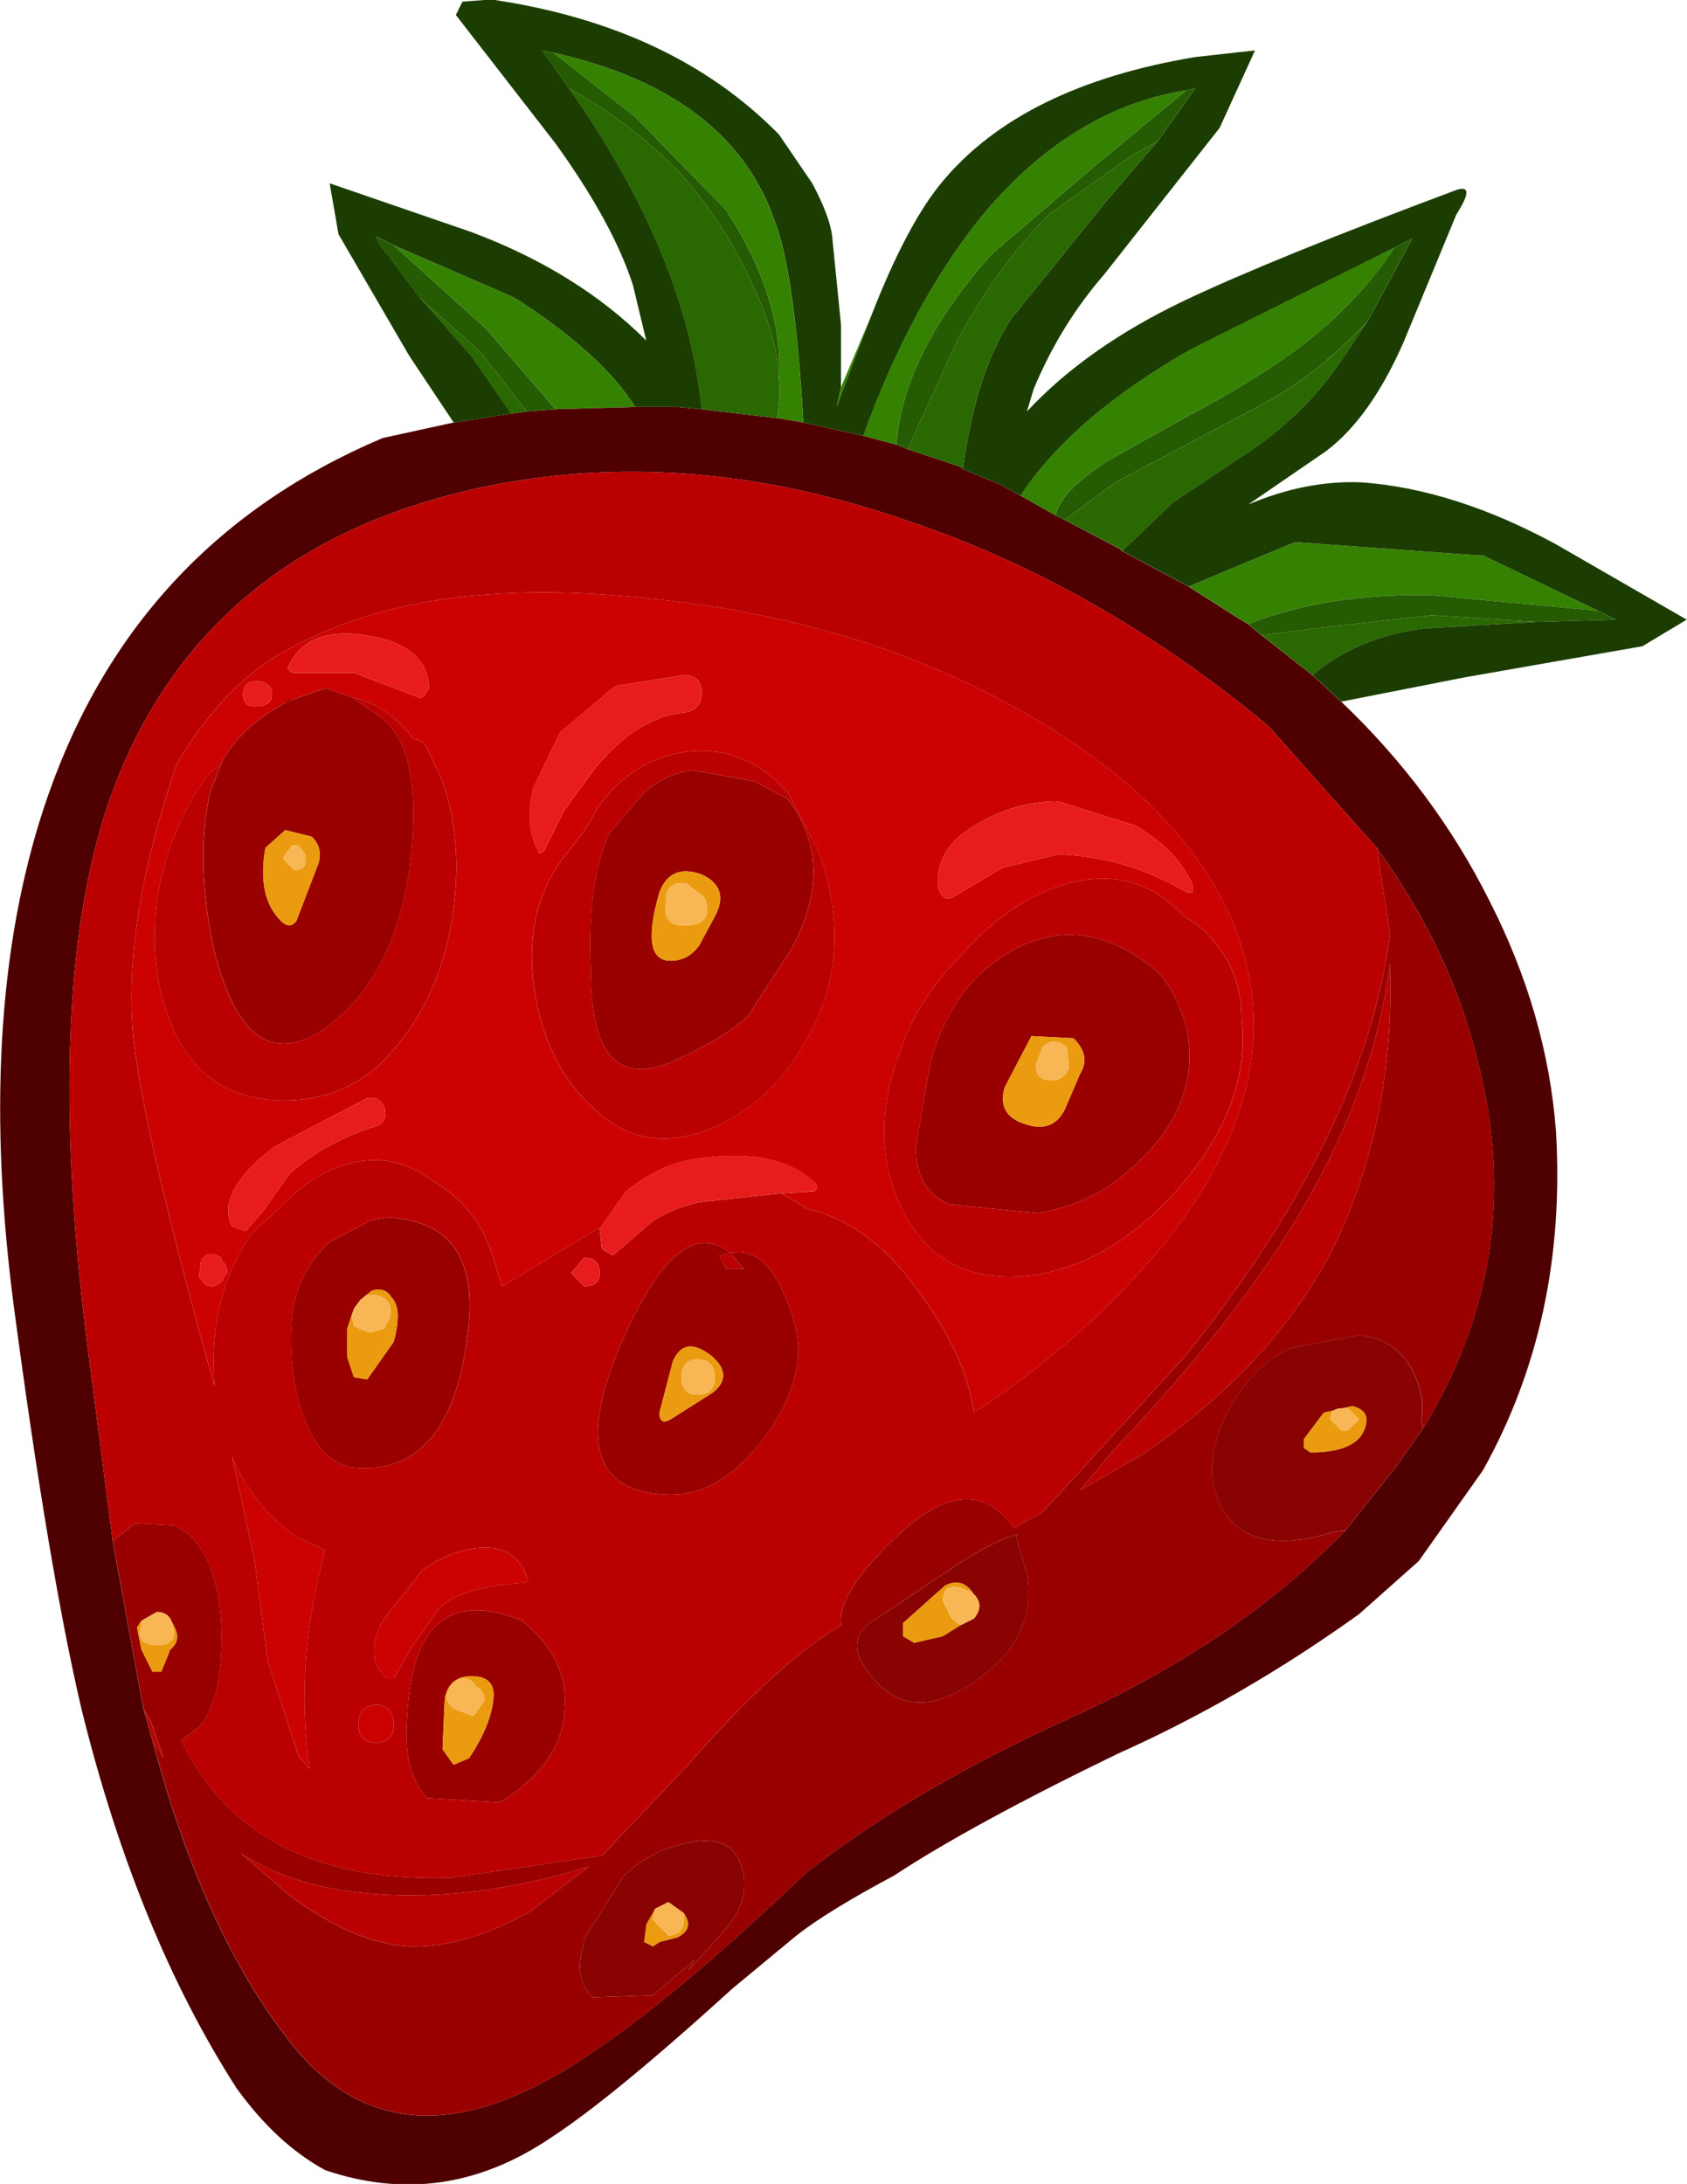 <?xml version="1.0" encoding="utf-8"?>
<!-- Generator: Adobe Illustrator 16.0.3, SVG Export Plug-In . SVG Version: 6.00 Build 0)  -->
<!DOCTYPE svg PUBLIC "-//W3C//DTD SVG 1.1//EN" "http://www.w3.org/Graphics/SVG/1.1/DTD/svg11.dtd">
<svg version="1.1" id="Layer_1" xmlns="http://www.w3.org/2000/svg" xmlns:xlink="http://www.w3.org/1999/xlink" x="0px" y="0px"
	 width="38.1px" height="49.3px" viewBox="0 0 38.1 49.3" enable-background="new 0 0 38.1 49.3" xml:space="preserve">
<g id="shape_1">
	<path fill="#358203" d="M29.544,7.688c0.767-0.6,1.416-1.3,1.95-2.1l-4.601,2.3c-1.767,1-3.05,2.1-3.85,3.3l0.8,0.45
		c0.066-0.367,0.467-0.783,1.2-1.25l1.7-0.95C27.944,8.805,28.877,8.221,29.544,7.688 M29.244,12.238l-2.4,1l1.1,0.7l0.25,0.15
		c1.167-0.467,2.551-0.684,4.15-0.65l3.75,0.35l-2.6-1.25h-0.101L29.244,12.238 M18.894,9.188l0.8-2.1l-0.699,1.65L18.894,9.188
		 M11.544,6.688l-2.65-1.15l2.101,1.9l1.55,1.8l1.8-0.05c-0.5-0.8-1.4-1.616-2.7-2.45L11.544,6.688 M17.494,4.988
		c-0.667-1.933-2.334-3.2-5-3.8l1.85,1.45l2.05,2.1c0.867,1.333,1.267,2.6,1.2,3.8c0.033,0.3,0.017,0.6-0.05,0.9l0.6,0.1
		C18.011,7.271,17.794,5.755,17.494,4.988 M22.244,4.788c-1.101,1.333-2.017,3.017-2.75,5.05l0.75,0.2
		c0.1-1.367,0.816-2.8,2.149-4.3l2.4-2.05l2-1.65C25.094,2.305,23.577,3.221,22.244,4.788"/>
	<path fill="none" d="M29.544,7.688"/>
	<path fill="#4F0101" d="M24.044,11.738l-0.2-0.1l-0.8-0.45l-0.45-0.25l-0.85-0.35l-0.051-0.05l-0.149-0.05l-1.05-0.35l-0.25-0.1
		l-0.75-0.2l-1.351-0.3l-0.6-0.1l-1.7-0.2l-0.55-0.05h-0.95l-1.8,0.05l-0.65,0.05l-0.35,0.05l-1.3,0.2l-1.601,0.35
		c-3.7,1.566-6.217,4.25-7.55,8.05c-1.1,3.134-1.366,6.934-0.8,11.4c0.533,4.033,1.05,7.116,1.55,9.25c0.833,3.366,2,6.217,3.5,8.55
		c0.6,0.833,1.267,1.45,2,1.85c1.767,0.601,3.45,0.367,5.05-0.699c0.934-0.601,2.316-1.733,4.15-3.4l1.45-1.2
		c0.466-0.366,1.199-0.816,2.199-1.35c1.167-0.767,2.851-1.684,5.051-2.75c1.866-0.833,3.683-1.884,5.449-3.15l1.351-1.2l1.45-2.05
		c1.267-2.267,1.816-4.816,1.649-7.649c-0.133-1.767-0.633-3.5-1.5-5.2c-0.833-1.667-1.95-3.167-3.35-4.5l-0.65-0.6l-1.149-0.9
		l-0.301-0.25l-0.25-0.15l-1.1-0.7l-1.5-0.8l-0.05-0.05L24.044,11.738 M3.194,38.338l-0.649-3.55l-0.601-4.65
		c-0.633-5.133-0.466-9.133,0.5-12c1.367-3.934,4.284-6.333,8.75-7.2c2.967-0.566,6.051-0.3,9.25,0.8
		c2.9,0.966,5.634,2.517,8.2,4.65l2.45,2.75c1.134,1.566,1.9,3.2,2.3,4.9c0.733,2.9,0.316,5.633-1.25,8.2l-0.6,0.851l-1.15,1.45
		c-1.633,1.699-3.75,3.133-6.35,4.3c-2.334,1.066-4.283,2.217-5.851,3.45c-2.199,2.1-4.017,3.583-5.449,4.449
		c-2.667,1.601-4.784,1.317-6.351-0.85c-1.233-1.633-2.217-3.833-2.95-6.6l-0.199-0.7L3.194,38.338"/>
	<path fill="none" d="M24.044,11.738"/>
	<path fill="#2A6802" d="M25.194,10.888l-1.149,0.85l1.25,0.65l0.05,0.05l1.15-1.1l1.8-1.2c0.833-0.566,1.533-1.283,2.1-2.15
		l0.5-0.75c-0.767,0.833-1.6,1.483-2.5,1.95L25.194,10.888 M32.144,14.188l2.55-0.15l-2.35-0.15l-2.25,0.25l-1.6,0.2l1.149,0.9
		C30.311,14.671,31.144,14.322,32.144,14.188 M10.644,8.038l0.9,1.3l0.35-0.05l-1.05-1.35l-1.35-1.2L10.644,8.038 M12.844,1.988
		c1.767,2.5,2.767,4.917,3,7.25l1.7,0.2c0.066-0.3,0.083-0.6,0.05-0.9c-0.033-0.633-0.217-1.3-0.55-2c-0.434-1-1.017-1.9-1.75-2.7
		C14.561,3.105,13.744,2.488,12.844,1.988 M24.944,4.588l1.2-1.4l-0.55,0.3l-1.9,1.35c-0.767,0.767-1.449,1.7-2.05,2.8l-1.149,2.5
		l1.05,0.35l0.149,0.05l0.051,0.05c0.199-1.467,0.566-2.6,1.1-3.4L24.944,4.588"/>
	<path fill="none" d="M25.194,10.888"/>
	<path fill="#1C3D01" d="M31.894,5.388l-1,1.85l-0.5,0.75c-0.566,0.867-1.267,1.583-2.1,2.15l-1.8,1.2l-1.15,1.1l1.5,0.8l2.4-1
		l4.149,0.3h0.101l2.6,1.25l0.4,0.2h-0.101l-1.7,0.05l-2.55,0.15c-1,0.134-1.833,0.483-2.5,1.05l0.65,0.6l2.8-0.55l4-0.7l1-0.6
		l-2.95-1.7c-1.533-0.833-3-1.3-4.399-1.4c-0.834-0.033-1.684,0.133-2.551,0.5l1.75-1.2c0.667-0.5,1.25-1.316,1.75-2.45l1.2-2.9
		c0.3-0.467,0.3-0.65,0-0.55c-2.767,1.034-4.816,1.867-6.149,2.5c-1.467,0.7-2.65,1.534-3.551,2.5l0.15-0.5
		c0.4-0.966,0.934-1.833,1.6-2.6l2.601-3.3l0.8-1.75l-1.35,0.15c-2.601,0.433-4.5,1.367-5.7,2.8c-0.533,0.633-1.066,1.633-1.601,3
		l-0.8,2.1l0.101-0.45v-1.4l-0.2-2c-0.033-0.3-0.184-0.7-0.45-1.2l-0.75-1.1c-1.6-1.633-3.767-2.65-6.5-3.05l-0.65,0.05l-0.149,0.3
		l2.25,2.9c0.866,1.2,1.45,2.267,1.75,3.2l0.3,1.25c-1.033-1.033-2.35-1.85-3.95-2.45l-3.2-1.1l0.2,1.15l1.601,2.75l1,1.5l1.3-0.2
		l-0.9-1.3l-1.149-1.3l-0.75-1l-0.2-0.25l-0.05-0.15l0.399,0.2l2.65,1.15l0.1,0.05c1.3,0.833,2.2,1.65,2.7,2.45h0.95l0.55,0.05
		c-0.233-2.333-1.233-4.75-3-7.25l-0.6-0.85l0.25,0.05c2.666,0.6,4.333,1.867,5,3.8c0.3,0.767,0.517,2.283,0.649,4.55l1.351,0.3
		c0.733-2.033,1.649-3.717,2.75-5.05c1.333-1.567,2.85-2.483,4.55-2.75l0.2-0.05l-0.851,1.2l-1.2,1.4l-2.1,2.6
		c-0.533,0.8-0.9,1.934-1.1,3.4l0.85,0.35l0.45,0.25c0.8-1.2,2.083-2.3,3.85-3.3l4.601-2.3L31.894,5.388"/>
	<path fill="none" d="M31.894,5.388"/>
	<path fill="#255B02" d="M36.494,13.988l-0.4-0.2l-3.75-0.35c-1.6-0.033-2.983,0.184-4.15,0.65l0.301,0.25l1.6-0.2l2.25-0.25
		l2.35,0.15l1.7-0.05H36.494 M8.744,5.738l0.75,1l1.35,1.2l1.05,1.35l0.65-0.05l-1.55-1.8l-2.101-1.9l-0.399-0.2l0.05,0.15
		L8.744,5.738 M12.244,1.138l0.6,0.85c0.9,0.5,1.717,1.117,2.45,1.85c0.733,0.8,1.316,1.7,1.75,2.7c0.333,0.7,0.517,1.367,0.55,2
		c0.066-1.2-0.333-2.466-1.2-3.8l-2.05-2.1l-1.85-1.45L12.244,1.138 M26.994,1.988l-0.2,0.05l-2,1.65l-2.4,2.05
		c-1.333,1.5-2.05,2.933-2.149,4.3l0.25,0.1l1.149-2.5c0.601-1.1,1.283-2.033,2.05-2.8l1.9-1.35l0.55-0.3L26.994,1.988
		 M31.494,5.588c-0.534,0.8-1.184,1.5-1.95,2.1c-0.667,0.533-1.601,1.117-2.8,1.75l-1.7,0.95c-0.733,0.467-1.134,0.883-1.2,1.25
		l0.2,0.1l1.149-0.85l3.2-1.7c0.9-0.467,1.733-1.116,2.5-1.95l1-1.85L31.494,5.588"/>
	<path fill="none" d="M36.494,13.988"/>
	<path fill="#CC0202" d="M26.794,20.138c-0.9-0.533-1.867-0.816-2.9-0.85l-1.25,0.3l-1.1,0.65c-0.167,0.1-0.283,0.033-0.351-0.2
		c-0.066-0.6,0.233-1.083,0.9-1.45c0.566-0.333,1.167-0.5,1.8-0.5l1.75,0.55c0.634,0.367,1.066,0.816,1.3,1.35v0.15H26.794
		 M6.594,15.188l-0.1-0.1c0.267-0.634,0.85-0.884,1.75-0.75c0.933,0.133,1.416,0.533,1.449,1.2l-0.1,0.15
		c-0.066,0.067-0.116,0.083-0.15,0.05l-1.449-0.55H6.594 M5.494,15.688c0-0.233,0.116-0.333,0.35-0.3h0.05
		c0.167,0.033,0.25,0.133,0.25,0.3c0,0.134-0.083,0.217-0.25,0.25h-0.05C5.611,15.971,5.494,15.888,5.494,15.688 M13.894,15.488
		l1.55-0.25c0.267,0,0.4,0.133,0.4,0.4s-0.134,0.417-0.4,0.45c-0.699,0.066-1.366,0.483-2,1.25l-0.699,0.95l-0.45,0.9
		c-0.101,0.1-0.15,0.1-0.15,0c-0.2-0.366-0.233-0.833-0.1-1.4l0.6-1.25L13.894,15.488 M8.694,25.038
		c0.034,0.233-0.05,0.367-0.25,0.4c-0.733,0.233-1.366,0.583-1.899,1.05l-0.601,0.851l-0.399,0.45l-0.3-0.101
		c-0.267-0.5,0.05-1.1,0.949-1.8l2.101-1.1C8.494,24.755,8.627,24.838,8.694,25.038 M4.994,28.438c0.166,0.167,0.183,0.3,0.05,0.4
		v0.05c-0.2,0.2-0.367,0.2-0.5,0l-0.05-0.05l0.05-0.4l0.05-0.05c0.1-0.1,0.233-0.1,0.4,0V28.438 M21.594,21.688
		c0.8-0.933,1.65-1.517,2.55-1.75c1.033-0.267,1.9-0.017,2.601,0.75l0.25,0.15c0.699,0.566,1.05,1.3,1.05,2.2
		c0.133,1.233-0.316,2.467-1.351,3.7c-1.033,1.2-2.166,1.884-3.399,2.051c-1.4,0.166-2.384-0.351-2.95-1.551
		c-0.5-1.066-0.5-2.25,0-3.55C20.577,22.988,20.994,22.322,21.594,21.688 M17.644,26.938l0.601,0.351c0.8,0.199,1.5,0.649,2.1,1.35
		c0.967,1.167,1.517,2.25,1.65,3.25c1.633-1.066,3.05-2.316,4.25-3.75c2-2.467,2.55-4.867,1.649-7.2c-0.833-2.066-2.7-3.833-5.6-5.3
		c-2.3-1.167-4.917-1.883-7.851-2.15c-3.267-0.333-5.899,0.05-7.899,1.15c-0.967,0.5-1.816,1.367-2.55,2.6
		c-0.867,2.533-1.184,4.683-0.95,6.45c0.2,1.5,0.8,4.033,1.8,7.601c-0.1-1.367,0.184-2.518,0.85-3.45l0.65-0.601
		c0.5-0.533,1.05-0.866,1.65-1c0.633-0.133,1.216,0,1.75,0.4c0.3,0.167,0.55,0.367,0.75,0.6c0.333,0.334,0.583,0.834,0.75,1.5
		l0.1,0.301l2.15-1.301h0.05l0.6-0.85c0.467-0.367,0.934-0.6,1.4-0.7c1.333-0.233,2.3-0.05,2.899,0.55v0.101l-0.05,0.05
		L17.644,26.938 M7.944,15.738l0.2,0.05c0.434,0.133,0.834,0.433,1.2,0.9c0.134,0,0.233,0.067,0.3,0.2l0.351,0.75
		c0.333,0.967,0.399,2.033,0.199,3.2c-0.199,1.133-0.633,2.083-1.3,2.85c-0.666,0.8-1.533,1.184-2.6,1.15
		c-1.101-0.033-1.884-0.55-2.351-1.55c-0.399-0.867-0.533-1.85-0.399-2.95c0.166-1.067,0.55-2.017,1.149-2.85l0.301-0.25
		c0.3-0.6,0.866-1.1,1.699-1.5l-0.5,0.2l1.15-0.4L7.944,15.738 M17.494,17.588l0.3,0.3l0.7,1.35c0.566,1.6,0.449,3.05-0.351,4.35
		c-0.5,0.866-1.166,1.483-2,1.85c-1,0.434-1.866,0.333-2.6-0.3c-0.767-0.633-1.25-1.517-1.45-2.65s-0.033-2.117,0.5-2.95l0.65-0.85
		l0.25-0.45c0.5-0.7,1.133-1.117,1.899-1.25S16.861,17.055,17.494,17.588 M11.744,35.738c0.166,0,0.216-0.05,0.149-0.149
		c-0.166-0.467-0.517-0.684-1.05-0.65c-0.434,0.033-0.866,0.2-1.3,0.5l-0.9,1.15c-0.3,0.566-0.267,1,0.101,1.3h0.149l0.4-0.7
		l0.6-0.85C10.194,36.005,10.811,35.805,11.744,35.738 M5.744,35.188l0.3,2.3l0.7,2.15l0.25,0.3c-0.233-1.6-0.117-3.25,0.35-4.95
		l-0.65-0.3c-0.633-0.433-1.116-1.033-1.449-1.8L5.744,35.188 M8.094,38.938c0,0.267,0.134,0.4,0.4,0.4s0.399-0.134,0.399-0.4
		c0-0.3-0.133-0.45-0.399-0.45S8.094,38.638,8.094,38.938"/>
	<path fill="none" d="M26.794,20.138"/>
	<path fill="#990000" d="M23.194,25.388c-0.466-0.133-0.633-0.417-0.5-0.85l0.601-1.15l0.95,0.05c0.267,0.267,0.316,0.533,0.149,0.8
		l-0.3,0.7C23.927,25.372,23.627,25.521,23.194,25.388 M19.444,37.488c-0.166-0.333-0.1-0.616,0.2-0.85l0.9-0.6l1.2-0.801
		c0.533-0.333,0.949-0.533,1.25-0.6l-0.051,0.05l0.25,0.851c0.167,1-0.267,1.833-1.3,2.5C20.861,38.705,20.044,38.521,19.444,37.488
		 M6.694,15.738c-0.833,0.4-1.399,0.9-1.699,1.5l-0.25,0.65c-0.233,1.033-0.2,2.233,0.1,3.6c0.467,1.833,1.233,2.45,2.3,1.85
		c1.134-0.7,1.834-1.934,2.101-3.7c0.233-1.8,0.017-2.95-0.65-3.45l-0.65-0.45l-0.6-0.2l-1.15,0.4L6.694,15.738 M5.994,19.138
		l0.449-0.4l0.601,0.15c0.166,0.167,0.217,0.367,0.149,0.6l-0.5,1.3c-0.1,0.133-0.216,0.133-0.35,0
		C5.978,20.421,5.861,19.872,5.994,19.138 M15.844,19.738c0.434,0.2,0.533,0.517,0.3,0.95l-0.35,0.65
		c-0.167,0.233-0.384,0.35-0.65,0.35c-0.467,0-0.55-0.517-0.25-1.55C15.061,19.705,15.377,19.572,15.844,19.738 M14.894,31.888
		l0.3-1.15c0.167-0.399,0.45-0.449,0.851-0.149c0.366,0.3,0.383,0.583,0.05,0.85l-0.95,0.601
		C14.978,32.138,14.894,32.088,14.894,31.888 M7.994,29.539l0.149-0.2l0.25-0.2c0.2-0.066,0.351-0.017,0.45,0.15
		c0.167,0.166,0.184,0.5,0.05,1l-0.6,0.85l-0.3-0.05l-0.15-0.45v-0.65l0.1-0.3L7.994,29.539 M3.544,36.388
		c0.133,0,0.233,0.05,0.3,0.15l0.1,0.199c0.101,0.2,0.067,0.367-0.1,0.5l-0.2,0.5h-0.2l-0.25-0.5l-0.1-0.5l0.1-0.149L3.544,36.388
		 M14.094,42.338c0.434-0.4,0.934-0.65,1.5-0.75c0.7-0.134,1.1,0.116,1.2,0.75c0.066,0.399-0.066,0.8-0.4,1.2l-0.85,0.949
		l0.149-0.25l-0.949,0.801l-1.351,0.05c-0.333-0.3-0.383-0.767-0.149-1.4L14.094,42.338 M10.044,38.338
		c0.066-0.333,0.267-0.5,0.6-0.5c0.367,0,0.533,0.167,0.5,0.5c-0.033,0.399-0.217,0.85-0.55,1.35l-0.35,0.15l-0.25-0.351
		L10.044,38.338 M20.994,24.088l-0.301,1.75c-0.033,0.667,0.217,1.116,0.75,1.35l2,0.2c0.733-0.133,1.351-0.4,1.851-0.8
		c1.267-1,1.767-2.134,1.5-3.4c-0.2-0.7-0.5-1.183-0.9-1.45c-1-0.733-2-0.833-3-0.3C21.927,21.971,21.294,22.855,20.994,24.088
		 M31.094,19.138l0.3,1.95c-0.399,3.033-1.95,6.217-4.649,9.55l-3.2,3.5l-0.65,0.35c-0.666-0.933-1.566-0.85-2.7,0.25
		c-0.866,0.834-1.267,1.483-1.199,1.95c-0.967,0.567-2.134,1.634-3.5,3.2l-1.9,2l-3.4,0.5c-3.033,0.1-5.066-0.934-6.1-3.1
		l0.45-0.351c0.267-0.366,0.416-0.899,0.45-1.6c0.033-0.634-0.017-1.184-0.15-1.65c-0.167-0.633-0.467-1.05-0.9-1.25l-0.899-0.05
		l-0.5,0.4l0.649,3.55l0.051,0.25l0.149,0.25l0.3,0.85l-0.25-0.399c0.733,2.767,1.717,4.967,2.95,6.6
		c1.566,2.167,3.684,2.45,6.351,0.85c1.433-0.866,3.25-2.35,5.449-4.449c1.567-1.233,3.517-2.384,5.851-3.45
		c2.6-1.167,4.717-2.601,6.35-4.3l-0.3,0.05c-1.3,0.399-2.15,0.183-2.55-0.65c-0.267-0.566-0.217-1.233,0.149-2
		c0.367-0.733,0.851-1.233,1.45-1.5l1.55-0.3c0.601,0.066,1.017,0.367,1.25,0.9c0.167,0.366,0.217,0.717,0.15,1.05l0.05,0.149
		c1.566-2.566,1.983-5.3,1.25-8.2C32.994,22.338,32.228,20.705,31.094,19.138 M25.194,32.688c1.867-1.967,3.284-3.783,4.25-5.45
		c1.067-1.833,1.717-3.666,1.95-5.5c0.066,1.9-0.2,3.667-0.8,5.3c-0.8,2.232-2.4,4.166-4.8,5.8l-1.4,0.8L25.194,32.688
		 M15.644,17.388c-0.366,0.033-0.733,0.2-1.1,0.5l-0.8,0.95c-0.334,0.8-0.467,1.833-0.4,3.1c0,1.9,0.634,2.567,1.9,2
		c0.733-0.333,1.283-0.667,1.649-1l1-1.55c0.667-1.267,0.634-2.383-0.1-3.35l-0.75-0.4L15.644,17.388 M14.044,30.289
		c-0.967,2.232-0.634,3.383,1,3.449c0.666,0.033,1.283-0.25,1.85-0.85c0.533-0.566,0.884-1.167,1.05-1.8
		c0.167-0.567,0.084-1.2-0.25-1.9c-0.3-0.7-0.699-1-1.199-0.899l0.3,0.35h-0.4l-0.149-0.3l0.25-0.05
		C15.728,27.655,14.91,28.322,14.044,30.289 M8.744,27.488l-0.351,0.051l-0.95,0.5c-0.5,0.467-0.783,1.033-0.85,1.699
		c-0.066,0.7,0,1.384,0.2,2.051c0.267,0.866,0.7,1.316,1.3,1.35c1.366,0.066,2.184-0.9,2.45-2.9c0.267-1.732-0.3-2.649-1.7-2.75
		H8.744 M5.444,41.838c0.667,0.433,1.467,0.717,2.4,0.85c1.667,0.233,3.483,0.05,5.45-0.55l-1.3,1c-1,0.566-1.934,0.833-2.801,0.8
		c-0.833-0.066-1.716-0.45-2.649-1.149L5.444,41.838 M11.294,40.688c0.899-0.566,1.383-1.233,1.45-2c0.1-0.8-0.217-1.5-0.95-2.1
		c-1.634-0.667-2.5,0.066-2.601,2.2c-0.066,0.8,0.084,1.399,0.45,1.8L11.294,40.688"/>
	<path fill="none" d="M23.194,25.388"/>
	<path fill="#EA9B0F" d="M23.394,24.038l0.15-0.4c0.166-0.167,0.35-0.167,0.55,0l0.05,0.45c-0.066,0.2-0.2,0.3-0.399,0.3
		C23.511,24.388,23.394,24.271,23.394,24.038 M30.444,31.789l0.25,0.25l-0.25,0.25h-0.149l-0.25-0.25c0-0.167,0.083-0.25,0.25-0.25
		H30.444 M6.394,19.388l0.05-0.1l0.15-0.2h0.15l0.149,0.2v0.1c0.033,0.167-0.05,0.25-0.25,0.25L6.394,19.388 M15.494,20.888
		c-0.367,0.033-0.517-0.15-0.45-0.55v-0.1c0.033-0.233,0.184-0.333,0.45-0.3l0.399,0.3l0.05,0.1
		C16.044,20.705,15.894,20.888,15.494,20.888 M15.744,30.688c0.267,0,0.399,0.134,0.399,0.4s-0.133,0.399-0.399,0.399
		c-0.233,0-0.351-0.133-0.351-0.399S15.511,30.688,15.744,30.688 M7.994,29.938l-0.051-0.25l-0.1,0.3v0.65l0.15,0.45l0.3,0.05
		l0.6-0.85c0.134-0.5,0.117-0.834-0.05-1c-0.1-0.167-0.25-0.217-0.45-0.15l-0.25,0.2l0.15-0.101c0.233-0.033,0.399,0.033,0.5,0.2
		c0.066,0.167,0.033,0.333-0.101,0.5v0.05l-0.35,0.101L7.994,29.938 M8.194,29.988l0.15,0.101h0.05L8.194,29.988 M3.194,36.688v-0.1
		l-0.1,0.149l0.1,0.5l0.25,0.5h0.2l0.2-0.5c0.167-0.133,0.2-0.3,0.1-0.5l-0.1-0.199l0.05,0.149c0.101,0.3-0.017,0.45-0.35,0.45
		C3.21,37.138,3.094,36.988,3.194,36.688 M14.744,43.338l0.05-0.25l-0.2,0.35l-0.05,0.4l0.2,0.1l0.149-0.1l0.4-0.101
		c0.267-0.133,0.316-0.316,0.149-0.55v0.15c0,0.233-0.116,0.35-0.35,0.35L14.744,43.338 M10.744,38.039h-0.051
		c0.167,0.066,0.25,0.183,0.25,0.35l-0.25,0.35l-0.399-0.149c-0.233-0.134-0.267-0.317-0.101-0.55
		C10.394,37.838,10.577,37.838,10.744,38.039 M22.694,24.538c-0.133,0.433,0.034,0.717,0.5,0.85c0.434,0.133,0.733-0.017,0.9-0.45
		l0.3-0.7c0.167-0.267,0.117-0.534-0.149-0.8l-0.95-0.05L22.694,24.538 M30.544,31.738l-0.65,0.15l-0.45,0.6v0.2l0.15,0.101
		c0.733,0,1.15-0.2,1.25-0.601C30.91,31.955,30.811,31.805,30.544,31.738 M21.994,35.988c-0.167-0.267-0.384-0.333-0.65-0.199
		l-0.95,0.85v0.3l0.25,0.15l0.65-0.15l0.399-0.25l-0.199-0.149l-0.2-0.4c0-0.267,0.133-0.367,0.399-0.3l0.25,0.1L21.994,35.988
		 M6.444,18.738l-0.449,0.4c-0.134,0.733-0.017,1.283,0.35,1.65c0.134,0.133,0.25,0.133,0.35,0l0.5-1.3
		c0.067-0.233,0.017-0.433-0.149-0.6L6.444,18.738 M16.144,20.688c0.233-0.433,0.134-0.75-0.3-0.95
		c-0.467-0.167-0.783-0.034-0.95,0.4c-0.3,1.033-0.217,1.55,0.25,1.55c0.267,0,0.483-0.116,0.65-0.35L16.144,20.688 M15.194,30.738
		l-0.3,1.15c0,0.2,0.084,0.25,0.25,0.15l0.95-0.601c0.333-0.267,0.316-0.55-0.05-0.85C15.644,30.289,15.361,30.338,15.194,30.738
		 M10.644,37.838c-0.333,0-0.533,0.167-0.6,0.5l-0.05,1.149l0.25,0.351l0.35-0.15c0.333-0.5,0.517-0.95,0.55-1.35
		C11.177,38.005,11.011,37.838,10.644,37.838"/>
	<path fill="none" d="M23.394,24.038"/>
	<path fill="#BA0000" d="M24.144,19.938c-0.899,0.233-1.75,0.817-2.55,1.75c-0.6,0.634-1.017,1.3-1.25,2c-0.5,1.3-0.5,2.483,0,3.55
		c0.566,1.2,1.55,1.717,2.95,1.551c1.233-0.167,2.366-0.851,3.399-2.051c1.034-1.232,1.483-2.466,1.351-3.7
		c0-0.9-0.351-1.633-1.05-2.2l-0.25-0.15C26.044,19.921,25.177,19.671,24.144,19.938 M20.694,25.838l0.301-1.75
		c0.3-1.233,0.933-2.117,1.899-2.65c1-0.533,2-0.433,3,0.3c0.4,0.267,0.7,0.75,0.9,1.45c0.267,1.267-0.233,2.4-1.5,3.4
		c-0.5,0.399-1.117,0.667-1.851,0.8l-2-0.2C20.91,26.955,20.66,26.505,20.694,25.838 M18.244,27.289l-0.601-0.351l-1.85,0.2
		c-0.566,0.133-0.983,0.333-1.25,0.6l-0.7,0.601l-0.25-0.15l-0.05-0.45h-0.05l-2.15,1.301l-0.1-0.301
		c-0.167-0.666-0.417-1.166-0.75-1.5c-0.2-0.232-0.45-0.433-0.75-0.6c-0.534-0.4-1.117-0.533-1.75-0.4
		c-0.601,0.134-1.15,0.467-1.65,1l-0.65,0.601c-0.666,0.933-0.949,2.083-0.85,3.45c-1-3.567-1.6-6.101-1.8-7.601
		c-0.233-1.767,0.083-3.917,0.95-6.45c0.733-1.233,1.583-2.1,2.55-2.6c2-1.1,4.633-1.483,7.899-1.15
		c2.934,0.267,5.551,0.983,7.851,2.15c2.899,1.467,4.767,3.233,5.6,5.3c0.9,2.333,0.351,4.733-1.649,7.2
		c-1.2,1.434-2.617,2.684-4.25,3.75c-0.134-1-0.684-2.083-1.65-3.25C19.744,27.938,19.044,27.488,18.244,27.289 M31.394,21.088
		l-0.3-1.95l-2.45-2.75c-2.566-2.133-5.3-3.684-8.2-4.65c-3.199-1.1-6.283-1.367-9.25-0.8c-4.466,0.867-7.383,3.267-8.75,7.2
		c-0.966,2.867-1.133,6.867-0.5,12l0.601,4.65l0.5-0.4l0.899,0.05c0.434,0.2,0.733,0.617,0.9,1.25
		c0.134,0.467,0.184,1.017,0.15,1.65c-0.034,0.7-0.184,1.233-0.45,1.6l-0.45,0.351c1.033,2.166,3.066,3.199,6.1,3.1l3.4-0.5l1.9-2
		c1.366-1.566,2.533-2.633,3.5-3.2c-0.067-0.467,0.333-1.116,1.199-1.95c1.134-1.1,2.034-1.183,2.7-0.25l0.65-0.35l3.2-3.5
		C29.444,27.305,30.994,24.122,31.394,21.088 M3.394,38.838l-0.149-0.25l0.199,0.7l0.25,0.399L3.394,38.838 M29.444,27.238
		c-0.966,1.667-2.383,3.483-4.25,5.45l-0.8,0.95l1.4-0.8c2.399-1.634,4-3.567,4.8-5.8c0.6-1.634,0.866-3.4,0.8-5.3
		C31.16,23.572,30.511,25.405,29.444,27.238 M8.144,15.788l-0.2-0.05l0.65,0.45c0.667,0.5,0.884,1.65,0.65,3.45
		c-0.267,1.767-0.967,3-2.101,3.7c-1.066,0.6-1.833-0.017-2.3-1.85c-0.3-1.367-0.333-2.567-0.1-3.6l0.25-0.65l-0.301,0.25
		c-0.6,0.833-0.983,1.783-1.149,2.85c-0.134,1.1,0,2.083,0.399,2.95c0.467,1,1.25,1.517,2.351,1.55c1.066,0.033,1.934-0.35,2.6-1.15
		c0.667-0.767,1.101-1.717,1.3-2.85c0.2-1.167,0.134-2.233-0.199-3.2l-0.351-0.75c-0.066-0.133-0.166-0.2-0.3-0.2
		C8.978,16.221,8.577,15.921,8.144,15.788 M14.544,17.888c0.366-0.3,0.733-0.467,1.1-0.5l1.4,0.25l0.75,0.4
		c0.733,0.967,0.767,2.083,0.1,3.35l-1,1.55c-0.366,0.333-0.916,0.667-1.649,1c-1.267,0.567-1.9-0.1-1.9-2
		c-0.066-1.267,0.066-2.3,0.4-3.1L14.544,17.888 M17.794,17.888l-0.3-0.3c-0.634-0.533-1.334-0.733-2.101-0.6
		s-1.399,0.55-1.899,1.25l-0.25,0.45l-0.65,0.85c-0.533,0.833-0.7,1.817-0.5,2.95s0.684,2.017,1.45,2.65
		c0.733,0.633,1.6,0.733,2.6,0.3c0.834-0.366,1.5-0.983,2-1.85c0.8-1.3,0.917-2.75,0.351-4.35L17.794,17.888 M15.044,33.738
		c-1.634-0.066-1.967-1.217-1-3.449c0.866-1.967,1.684-2.634,2.45-2c0.5-0.101,0.899,0.199,1.199,0.899
		c0.334,0.7,0.417,1.333,0.25,1.9c-0.166,0.633-0.517,1.233-1.05,1.8C16.327,33.488,15.71,33.771,15.044,33.738 M16.794,28.638
		l-0.3-0.35l-0.25,0.05l0.149,0.3H16.794 M12.894,28.738l0.3-0.35c0.233,0,0.351,0.117,0.351,0.35c0,0.2-0.117,0.301-0.351,0.301
		L12.894,28.738 M11.894,35.588c0.066,0.1,0.017,0.149-0.149,0.149c-0.934,0.067-1.551,0.268-1.851,0.601l-0.6,0.85l-0.4,0.7H8.744
		c-0.367-0.3-0.4-0.733-0.101-1.3l0.9-1.15c0.434-0.3,0.866-0.467,1.3-0.5C11.377,34.905,11.728,35.122,11.894,35.588 M8.394,27.539
		l0.351-0.051h0.1c1.4,0.101,1.967,1.018,1.7,2.75c-0.267,2-1.084,2.967-2.45,2.9c-0.6-0.033-1.033-0.483-1.3-1.35
		c-0.2-0.667-0.267-1.351-0.2-2.051c0.066-0.666,0.35-1.232,0.85-1.699L8.394,27.539 M6.044,37.488l-0.3-2.3l-0.5-2.3
		c0.333,0.767,0.816,1.367,1.449,1.8l0.65,0.3c-0.467,1.7-0.583,3.351-0.35,4.95l-0.25-0.3L6.044,37.488 M8.494,39.338
		c-0.267,0-0.4-0.134-0.4-0.4c0-0.3,0.134-0.45,0.4-0.45s0.399,0.15,0.399,0.45C8.894,39.205,8.761,39.338,8.494,39.338
		 M7.844,42.688c-0.934-0.133-1.733-0.417-2.4-0.85l1.101,0.95c0.934,0.699,1.816,1.083,2.649,1.149
		c0.867,0.033,1.801-0.233,2.801-0.8l1.3-1C11.327,42.738,9.511,42.921,7.844,42.688 M12.744,38.688
		c-0.067,0.767-0.551,1.434-1.45,2l-1.65-0.1c-0.366-0.4-0.517-1-0.45-1.8c0.101-2.134,0.967-2.867,2.601-2.2
		C12.528,37.188,12.844,37.888,12.744,38.688"/>
	<path fill="none" d="M24.144,19.938"/>
	<path fill="#E81C1C" d="M14.144,26.888l-0.6,0.85l0.05,0.45l0.25,0.15l0.7-0.601c0.267-0.267,0.684-0.467,1.25-0.6l1.85-0.2
		l0.75-0.05l0.05-0.05v-0.101c-0.6-0.6-1.566-0.783-2.899-0.55C15.077,26.289,14.611,26.521,14.144,26.888 M23.894,19.288
		c1.033,0.034,2,0.317,2.9,0.85h0.149v-0.15c-0.233-0.534-0.666-0.983-1.3-1.35l-1.75-0.55c-0.633,0-1.233,0.167-1.8,0.5
		c-0.667,0.366-0.967,0.85-0.9,1.45c0.067,0.233,0.184,0.3,0.351,0.2l1.1-0.65L23.894,19.288 M6.494,15.088l0.1,0.1h1.4l1.449,0.55
		c0.034,0.033,0.084,0.017,0.15-0.05l0.1-0.15c-0.033-0.667-0.517-1.067-1.449-1.2C7.344,14.205,6.761,14.455,6.494,15.088
		 M5.844,15.388c-0.233-0.033-0.35,0.066-0.35,0.3c0,0.2,0.116,0.283,0.35,0.25h0.05c0.167-0.033,0.25-0.116,0.25-0.25
		c0-0.167-0.083-0.267-0.25-0.3H5.844 M15.444,15.238l-1.55,0.25l-1.25,1.05l-0.6,1.25c-0.134,0.567-0.101,1.034,0.1,1.4
		c0,0.1,0.05,0.1,0.15,0l0.45-0.9l0.699-0.95c0.634-0.767,1.301-1.184,2-1.25c0.267-0.033,0.4-0.184,0.4-0.45
		S15.71,15.238,15.444,15.238 M13.194,28.388l-0.3,0.35l0.3,0.301c0.233,0,0.351-0.101,0.351-0.301
		C13.544,28.505,13.427,28.388,13.194,28.388 M8.444,25.438c0.2-0.033,0.284-0.167,0.25-0.4c-0.066-0.2-0.199-0.283-0.399-0.25
		l-2.101,1.1c-0.899,0.7-1.216,1.3-0.949,1.8l0.3,0.101l0.399-0.45l0.601-0.851C7.077,26.021,7.71,25.671,8.444,25.438
		 M5.044,28.838c0.133-0.101,0.116-0.233-0.05-0.4v-0.05c-0.167-0.1-0.301-0.1-0.4,0l-0.05,0.05l-0.05,0.4l0.05,0.05
		c0.133,0.2,0.3,0.2,0.5,0V28.838"/>
	<path fill="none" d="M14.144,26.888"/>
	<path fill="#890303" d="M30.094,34.588l0.3-0.05l1.15-1.45l0.6-0.851l-0.05-0.149c0.066-0.333,0.017-0.684-0.15-1.05
		c-0.233-0.533-0.649-0.834-1.25-0.9l-1.55,0.3c-0.6,0.267-1.083,0.767-1.45,1.5c-0.366,0.767-0.416,1.434-0.149,2
		C27.944,34.771,28.794,34.988,30.094,34.588 M29.894,31.888l0.65-0.15c0.267,0.067,0.366,0.217,0.3,0.45
		c-0.1,0.4-0.517,0.601-1.25,0.601l-0.15-0.101v-0.2L29.894,31.888 M21.344,35.789c0.267-0.134,0.483-0.067,0.65,0.199
		c0.166,0.167,0.166,0.351,0,0.551l-0.301,0.149l-0.399,0.25l-0.65,0.15l-0.25-0.15v-0.3L21.344,35.789 M15.094,42.938l0.35,0.25
		c0.167,0.233,0.117,0.417-0.149,0.55l-0.4,0.101l-0.149,0.1l-0.2-0.1l0.05-0.4l0.2-0.35L15.094,42.938 M19.644,36.638
		c-0.3,0.233-0.366,0.517-0.2,0.85c0.601,1.033,1.417,1.217,2.45,0.551c1.033-0.667,1.467-1.5,1.3-2.5l-0.25-0.851l0.051-0.05
		c-0.301,0.066-0.717,0.267-1.25,0.6l-1.2,0.801L19.644,36.638 M15.594,41.588c-0.566,0.1-1.066,0.35-1.5,0.75l-0.85,1.35
		c-0.233,0.634-0.184,1.101,0.149,1.4l1.351-0.05l0.949-0.801l-0.149,0.25l0.85-0.949c0.334-0.4,0.467-0.801,0.4-1.2
		C16.694,41.705,16.294,41.455,15.594,41.588"/>
	<path fill="none" d="M30.094,34.588"/>
	<path fill="#F9B655" d="M21.494,36.539l0.199,0.149l0.301-0.149c0.166-0.2,0.166-0.384,0-0.551l-0.051-0.05l-0.25-0.1
		c-0.267-0.067-0.399,0.033-0.399,0.3L21.494,36.539 M23.544,23.638l-0.15,0.4c0,0.233,0.117,0.35,0.351,0.35
		c0.199,0,0.333-0.1,0.399-0.3l-0.05-0.45C23.894,23.471,23.71,23.471,23.544,23.638 M30.694,32.039l-0.25-0.25h-0.149
		c-0.167,0-0.25,0.083-0.25,0.25l0.25,0.25h0.149L30.694,32.039 M6.444,19.288l-0.05,0.1l0.25,0.25c0.2,0,0.283-0.083,0.25-0.25
		v-0.1l-0.149-0.2h-0.15L6.444,19.288 M15.044,20.338c-0.066,0.4,0.083,0.583,0.45,0.55c0.399,0,0.55-0.184,0.449-0.55l-0.05-0.1
		l-0.399-0.3c-0.267-0.033-0.417,0.067-0.45,0.3V20.338 M16.144,31.088c0-0.267-0.133-0.4-0.399-0.4c-0.233,0-0.351,0.134-0.351,0.4
		s0.117,0.399,0.351,0.399C16.011,31.488,16.144,31.355,16.144,31.088 M7.944,29.688l0.051,0.25l0.35,0.15l-0.15-0.101l0.2,0.101
		h-0.05l0.35-0.101v-0.05c0.134-0.167,0.167-0.333,0.101-0.5c-0.101-0.167-0.267-0.233-0.5-0.2l-0.15,0.101l-0.149,0.2L7.944,29.688
		 M3.844,36.539c-0.066-0.101-0.167-0.15-0.3-0.15l-0.351,0.2v0.1c-0.1,0.3,0.017,0.45,0.351,0.45c0.333,0,0.45-0.15,0.35-0.45
		L3.844,36.539 M15.444,43.188l-0.35-0.25l-0.3,0.15l-0.05,0.25l0.35,0.35c0.233,0,0.35-0.116,0.35-0.35V43.188 M10.694,38.039
		h0.051c-0.167-0.2-0.351-0.2-0.551,0c-0.166,0.232-0.133,0.416,0.101,0.55l0.399,0.149l0.25-0.35
		C10.944,38.221,10.861,38.105,10.694,38.039"/>
	<path fill="none" d="M21.494,36.539"/>
</g>
</svg>
